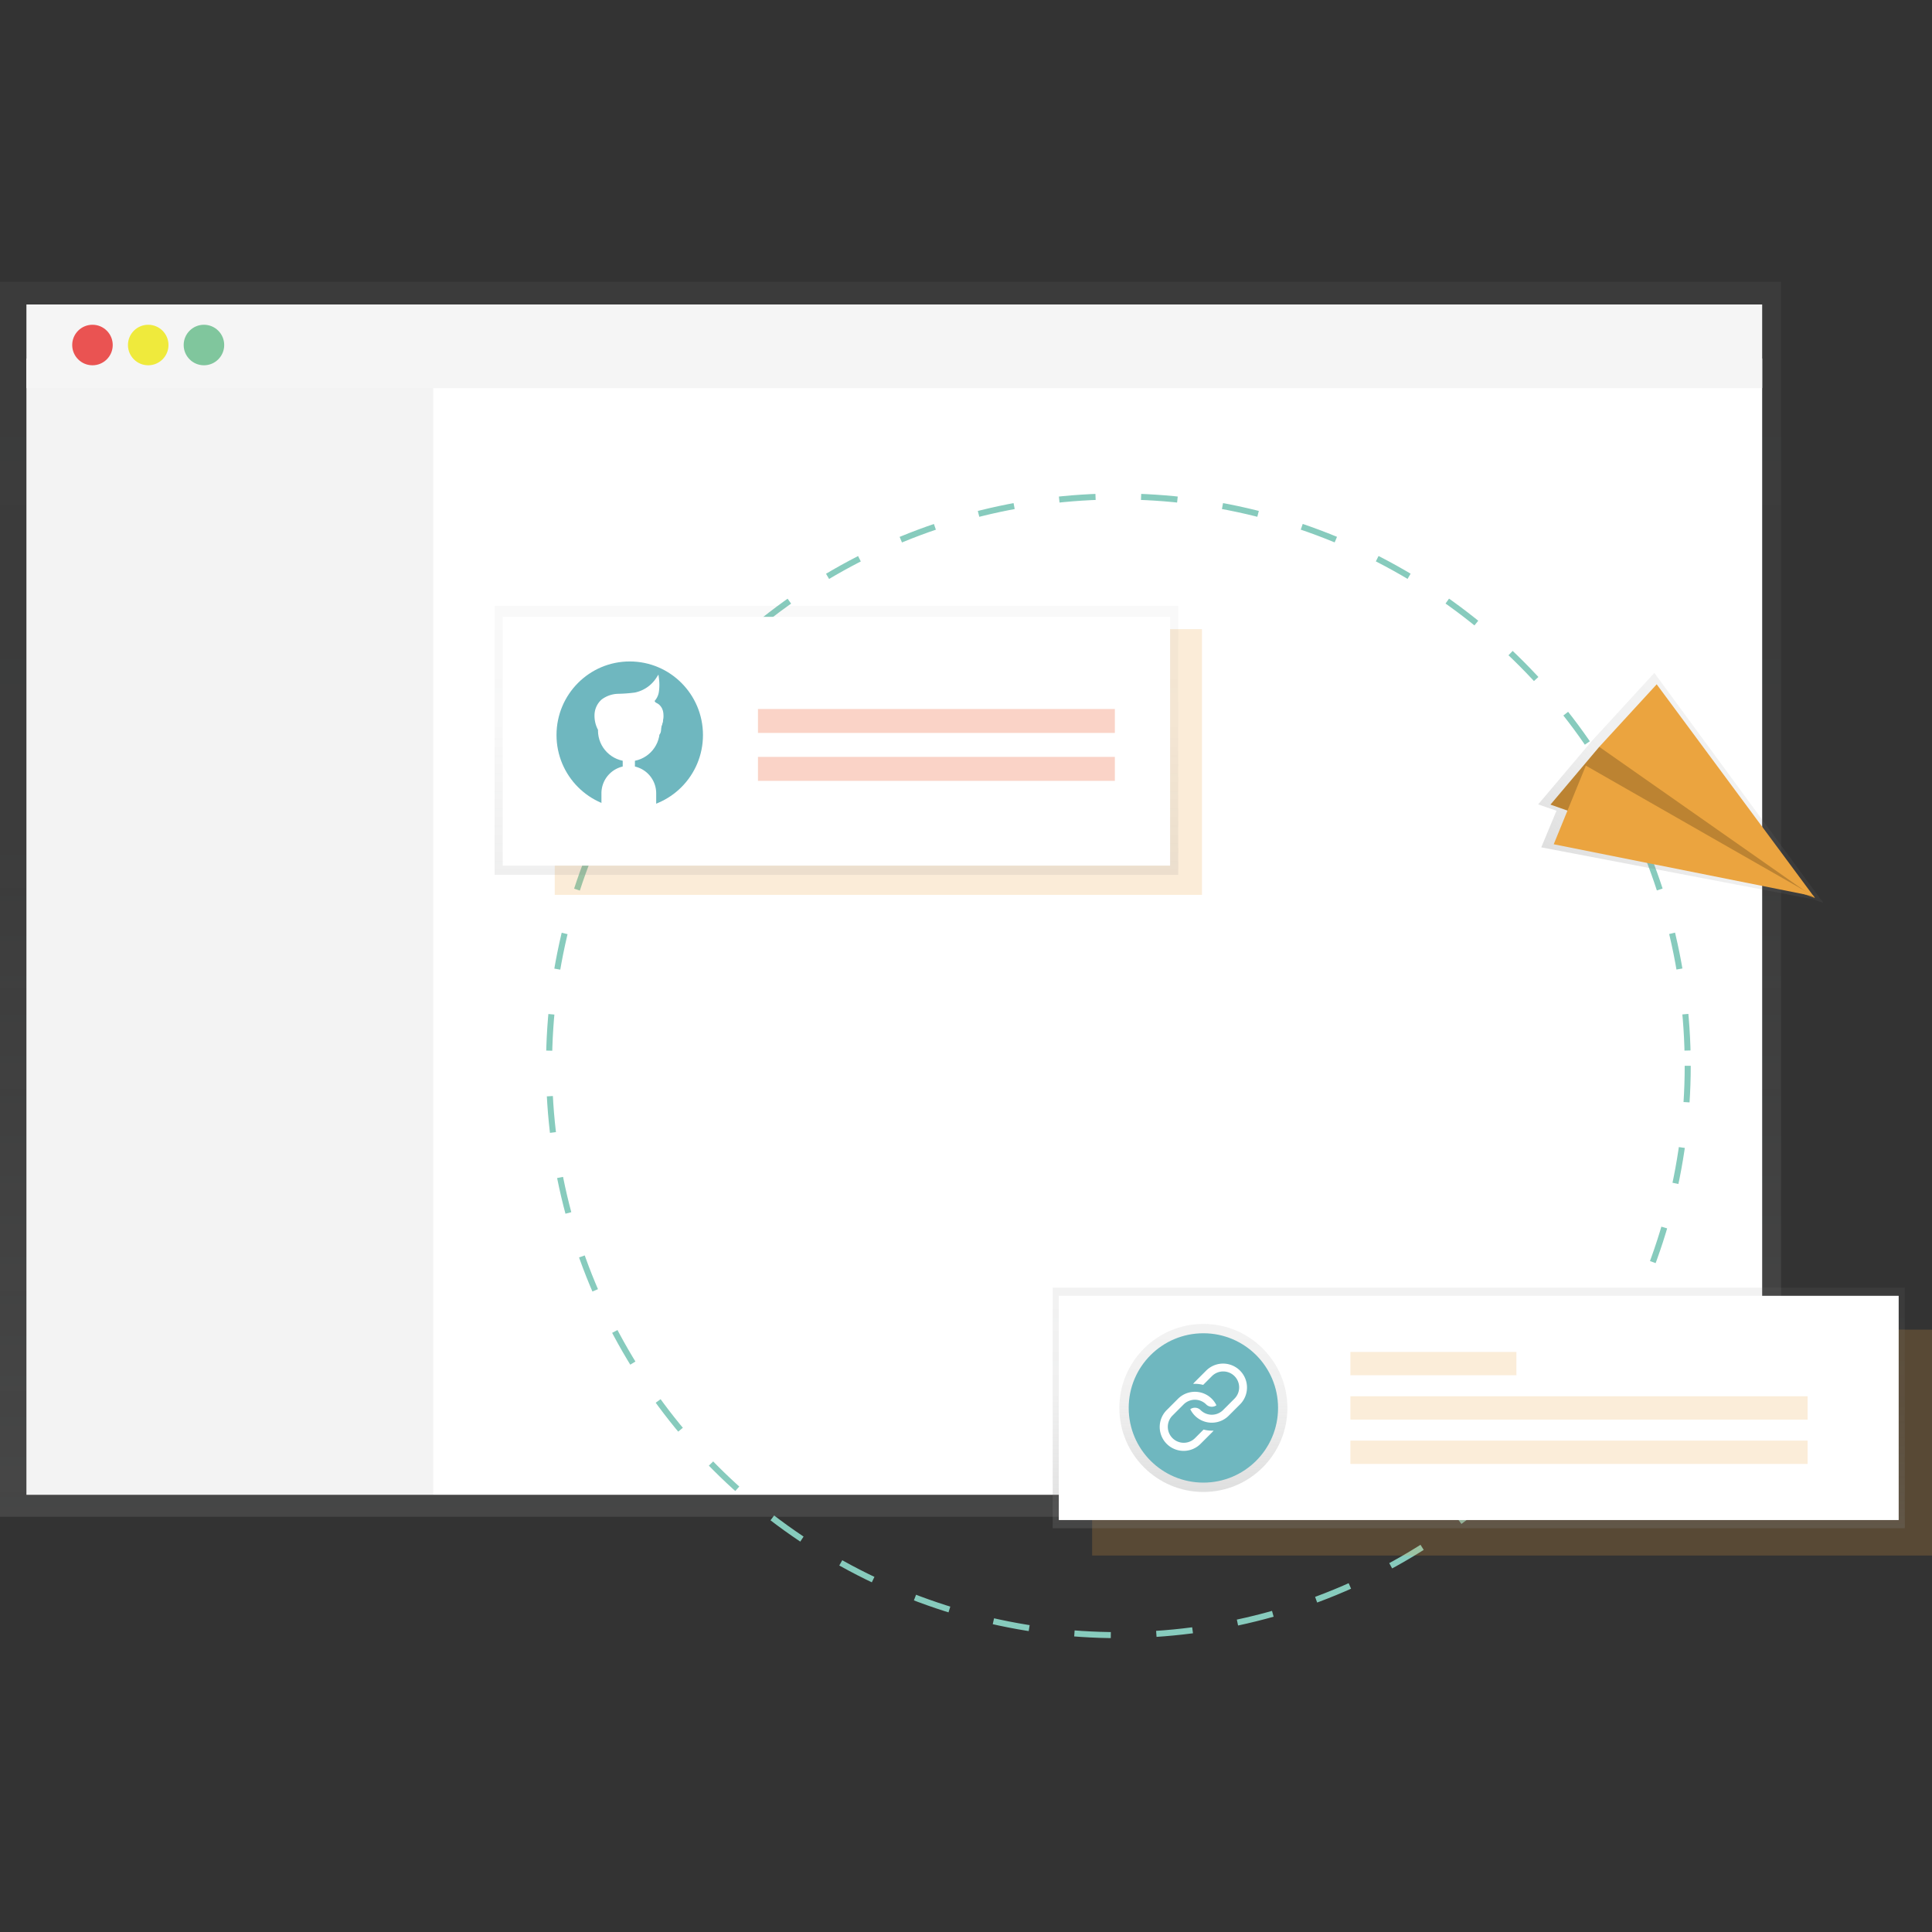 <svg id="圖層_1" data-name="圖層 1" xmlns="http://www.w3.org/2000/svg" xmlns:xlink="http://www.w3.org/1999/xlink" viewBox="0 0 640 640"><rect x="0" y="0" width="640" height="640" fill="#333333" stroke="none"/><defs><style>.cls-1{fill:url(#未命名漸層_5);}.cls-18,.cls-2{fill:#fff;}.cls-3{fill:#f5f5f5;}.cls-4{fill:#ea5352;}.cls-5{fill:#efea3c;}.cls-6{fill:#80c69d;}.cls-20,.cls-7{fill:#040000;}.cls-7{opacity:0.05;}.cls-8{fill:none;stroke:#87cbbd;stroke-width:2px;stroke-dasharray:12.07 15.09;}.cls-18,.cls-8{stroke-miterlimit:10;}.cls-14,.cls-9{fill:#eba43f;}.cls-13,.cls-20,.cls-9{opacity:0.2;}.cls-17,.cls-20,.cls-9{isolation:isolate;}.cls-10{fill:url(#未命名漸層_5-2);}.cls-11{fill:url(#未命名漸層_5-3);}.cls-12{fill:#6fb7bf;}.cls-15{opacity:0.5;}.cls-16{fill:url(#未命名漸層_5-4);}.cls-17{fill:#ec6c43;opacity:0.3;}.cls-18{stroke:#fff;}.cls-19{fill:url(#未命名漸層_5-5);}</style><linearGradient id="未命名漸層_5" x1="294.999" y1="139.556" x2="294.999" y2="548.687" gradientTransform="matrix(1, 0, 0, -1, 0, 642)" gradientUnits="userSpaceOnUse"><stop offset="0" stop-color="#7f8080" stop-opacity="0.25"/><stop offset="0.54" stop-color="#7f8080" stop-opacity="0.12"/><stop offset="1" stop-color="#7f8080" stop-opacity="0.1"/></linearGradient><linearGradient id="未命名漸層_5-2" x1="489.853" y1="135.764" x2="489.853" y2="215.445" xlink:href="#未命名漸層_5"/><linearGradient id="未命名漸層_5-3" x1="398.635" y1="147.771" x2="398.635" y2="203.433" xlink:href="#未命名漸層_5"/><linearGradient id="未命名漸層_5-4" x1="277.072" y1="352.194" x2="277.072" y2="441.327" xlink:href="#未命名漸層_5"/><linearGradient id="未命名漸層_5-5" x1="488.957" y1="1382.732" x2="488.957" y2="1450.621" gradientTransform="matrix(0.737, 0.676, 0.676, -0.737, -759.193, 991.927)" xlink:href="#未命名漸層_5"/></defs><title>tappay_網站插圖</title><polygon class="cls-1" points="0 93.313 0 113.956 0 502.444 589.998 502.444 589.998 113.956 589.998 93.313 0 93.313"/><rect class="cls-2" x="8.752" y="118.766" width="574.991" height="376.404"/><rect class="cls-3" x="8.752" y="100.86" width="574.991" height="27.693"/><circle class="cls-4" cx="30.632" cy="114.293" r="6.712"/><circle class="cls-5" cx="49.099" cy="114.293" r="6.712"/><circle class="cls-6" cx="67.558" cy="114.293" r="6.712"/><rect class="cls-7" x="8.752" y="128.553" width="134.749" height="366.616"/><circle class="cls-8" cx="370.478" cy="353.061" r="188.6"/><rect class="cls-9" x="183.762" y="208.411" width="214.409" height="88.028"/><rect class="cls-9" x="361.781" y="440.459" width="278.219" height="74.835"/><rect class="cls-10" x="348.719" y="426.555" width="282.269" height="79.682"/><rect class="cls-2" x="350.744" y="429.255" width="278.219" height="74.281"/><circle class="cls-11" cx="398.635" cy="466.398" r="27.831"/><circle class="cls-12" cx="398.635" cy="466.398" r="24.738"/><g class="cls-13"><rect class="cls-14" x="447.337" y="447.846" width="54.991" height="7.73"/><rect class="cls-14" x="447.337" y="462.531" width="151.461" height="7.73"/><rect class="cls-14" x="447.337" y="477.221" width="151.461" height="7.73"/></g><path class="cls-2" d="M410.763,465.232l-3.734,3.734a7.675,7.675,0,0,1-.661.59,7.916,7.916,0,0,1-12.07-2.744,2.646,2.646,0,0,1,3.396.287A5.271,5.271,0,0,0,403.702,468.13a5.205,5.205,0,0,0,1.461-1.031l3.734-3.734a5.281,5.281,0,1,0-7.468-7.468l-2.87,2.87a10.571,10.571,0,0,0-3.321-.343,7.84,7.84,0,0,1,.59-.66l3.734-3.734a7.921,7.921,0,1,1,11.202,11.202Z"/><path class="cls-2" d="M401.428,474.567l-3.734,3.734a7.921,7.921,0,0,1-11.202-11.202l3.734-3.734a7.881,7.881,0,0,1,3.555-2.047,7.916,7.916,0,0,1,5.494.518,7.889,7.889,0,0,1,3.682,3.683,2.645,2.645,0,0,1-3.396-.287,5.27,5.27,0,0,0-6.007-1.031,5.2,5.2,0,0,0-1.461,1.031l-3.734,3.734a5.281,5.281,0,0,0,7.468,7.468l2.87-2.87a10.717,10.717,0,0,0,3.321.344A7.663,7.663,0,0,1,401.428,474.567Z"/><g class="cls-15"><rect class="cls-16" x="163.839" y="200.673" width="226.466" height="89.134"/></g><rect class="cls-2" x="166.537" y="204.337" width="221.076" height="82.415"/><rect class="cls-17" x="251.083" y="234.859" width="118.227" height="7.934"/><rect class="cls-17" x="251.083" y="250.734" width="118.227" height="7.934"/><ellipse class="cls-12" cx="208.61" cy="243.488" rx="24.258" ry="24.374"/><rect class="cls-18" x="206.782" y="250.269" width="3.044" height="10.733" rx="1.422" ry="1.422"/><circle class="cls-18" cx="208.319" cy="241.982" r="9.729"/><path class="cls-18" d="M208.304,254.193h0a8.595,8.595,0,0,0-8.57,8.58v6.521a25.406,25.406,0,0,0,17.139,0v-6.521A8.595,8.595,0,0,0,208.304,254.193Z"/><path class="cls-18" d="M198.491,241.445a9.45,9.45,0,0,1-1.04-4.894,6.545,6.545,0,0,1,2.159-4.437,8.998,8.998,0,0,1,5.193-1.786,49.449,49.449,0,0,0,5.566-.418,11.634,11.634,0,0,0,7.431-5.038,15.642,15.642,0,0,1-.04,4.282,5.277,5.277,0,0,1-2.218,3.536c1.492-.681,1.318.92.995,1.88.731.885,2.487,1.03,2.601,2.174a7.197,7.197,0,0,1-.373,3.382c-.448,1.054.03,2.915-1.109,2.984"/><path class="cls-2" d="M216.093,232.433s6.789.592,1.955,10.669"/><polygon class="cls-19" points="600.418 297.847 603.997 299.084 603.52 298.438 603.828 298.493 603.375 298.242 548.021 222.919 527.215 245.568 509.541 266.463 515.611 268.562 510.567 280.698 600.418 297.847"/><polygon class="cls-14" points="529.774 247.406 513.626 266.531 601.227 297.474 550.387 246.532 529.774 247.406"/><polygon class="cls-20" points="529.774 247.406 513.626 266.531 601.227 297.474 550.387 246.532 529.774 247.406"/><polygon class="cls-14" points="548.803 226.691 601.227 297.474 529.774 247.406 548.803 226.691"/><polygon class="cls-14" points="514.691 279.672 601.071 296.927 525.33 253.625 514.691 279.672"/></svg>